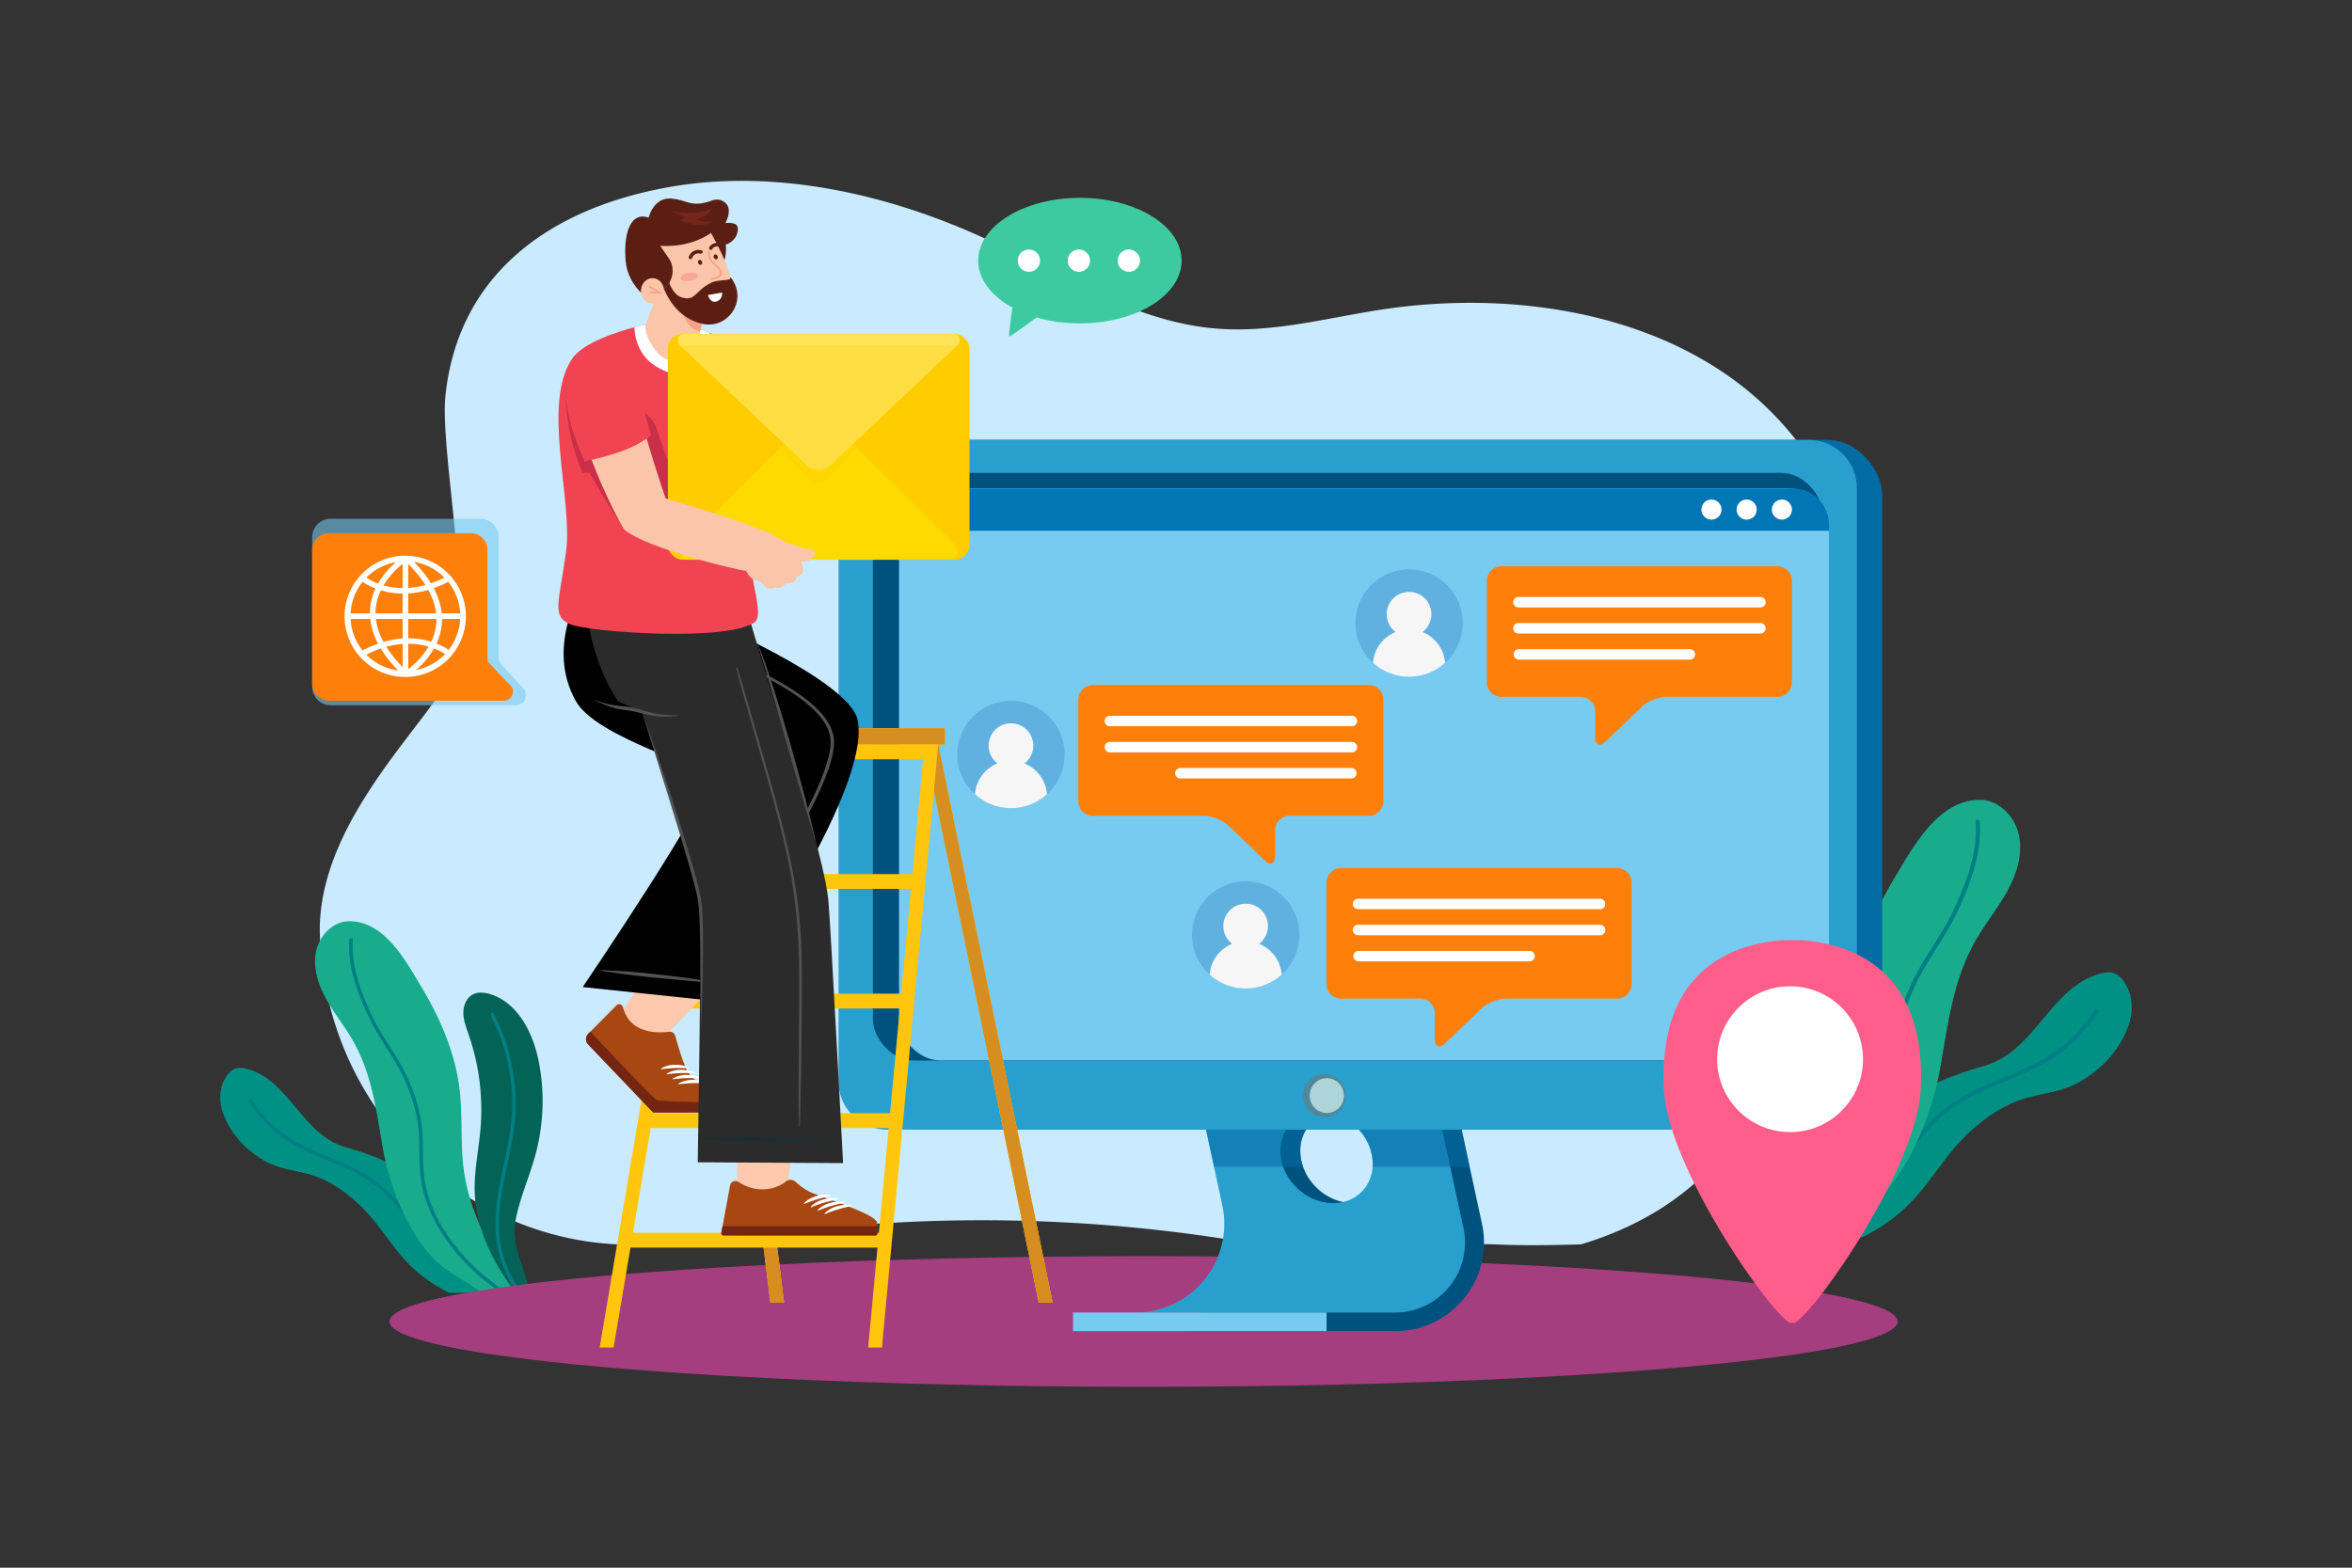 <svg xmlns="http://www.w3.org/2000/svg" viewBox="0 0 4680 3120"><rect x="0" y="0" width="4680" height="3120" fill="#333333" stroke="none"/><defs><style>.cls-1{isolation:isolate;}.cls-15,.cls-2{fill:#fff;}.cls-2{opacity:0;}.cls-3{fill:#caebff;}.cls-4{fill:#009184;}.cls-5{fill:#007f84;}.cls-6{fill:#18ac8d;}.cls-7{fill:#036357;}.cls-8{fill:#a53e7f;}.cls-9{fill:#00527e;}.cls-10{fill:#299fce;}.cls-11{fill:#77caf0;}.cls-12{opacity:0.59;}.cls-13{fill:#036ca3;}.cls-14{fill:#0077b4;}.cls-16{fill:#518798;}.cls-17{fill:#acd4d9;}.cls-18{fill:#ff7f0b;}.cls-19{fill:#3ecaa1;}.cls-20{fill:#ffc800;}.cls-21{fill:#d78e20;}.cls-22{opacity:0.2;}.cls-23{fill:#ffc043;}.cls-24{fill:#ffc9ae;}.cls-25{fill:#a84711;}.cls-26{fill:#722511;}.cls-27{fill:#525252;}.cls-28{fill:#2b2b2b;}.cls-29{fill:#1a2e35;}.cls-30{fill:#fbc5a9;}.cls-31{fill:#e92411;}.cls-32{fill:#c92f48;}.cls-33{fill:#f14452;}.cls-34{fill:#5b1e13;}.cls-35{fill:#742619;}.cls-36{fill:#f7a18a;}.cls-37{opacity:0.5;}.cls-38{fill:#f3888a;}.cls-39{fill:#fc0;}.cls-40{opacity:0.22;mix-blend-mode:multiply;}.cls-41{fill:#ffda00;}.cls-42{fill:#ffe356;}.cls-43{opacity:0.58;}.cls-44{fill:#60b1e0;}.cls-45{fill:#f6f6f6;}.cls-46{fill:#ff5e8b;}</style></defs><title>03</title><g class="cls-1"><g id="_03" data-name="03"><rect id="_03-2" data-name="03" class="cls-2" width="4680" height="3120"/><path class="cls-3" d="M3707.3,1387.8c-7.79,60.79-23.06,120.48-46.38,174.52-11,25.43-25.73,50.22-41.6,74.75-22.94,35.41-48.23,70.26-68,105.64-3.75,6.71-7.3,13.44-10.59,20.19-.48,1-.94,1.91-1.39,2.88-1.12,2.31-2.2,4.64-3.24,7q-2.67,6-5,12v0a227.2,227.2,0,0,0-9.55,29.81q-1.3,5.37-2.28,10.78-.67,3.69-1.17,7.41a161.3,161.3,0,0,0-1.49,20c0,3.67,0,7.34.26,11a155.48,155.48,0,0,0,10.22,46.78q2.08,5.43,3.86,11.74a229.41,229.41,0,0,1,7.13,39.92c2.27,23.61,2.09,51.24-1.46,81.35a486.4,486.4,0,0,1-28.05,114.2c-.47,1.23-.93,2.47-1.42,3.7-5.7,14.77-12.27,29.64-19.75,44.48a491.76,491.76,0,0,1-61.5,93.67,502.53,502.53,0,0,1-56.73,57.76q-3.94,3.43-8,6.81-14.55,12.14-30.58,23.62-9,6.43-18.45,12.65c-39.08,25.63-84.29,48.23-136.41,66.43q-14.49,5.07-29.72,9.67c-66.71,2-123.6,2.18-161.61.35-104.35-5-202.7,14.9-322.68,25.25q-28.93-3.58-59.07-8.24-32.88-5.07-67.24-11.48-37.36-7-74.85-13c-3.05-.49-6.1-1-9.15-1.46l-.27-.05-4.75-.75-2.37-.38q-22.74-3.57-45.54-6.8-34.46-4.89-69-9a3146.09,3146.09,0,0,0-446.62-21.67q-15.93.36-31.87.89h-.1q-4.6.14-9.2.32h-.29l-4.85.17q-53.64,2-107.27,5.91-30.88,2.23-61.74,5.09l-91.07,8.43-33.3,3.09-8,.73-83.74,7.75-9.17.86-61.56,5.7-54.26,5-13.65,1.26a608.46,608.46,0,0,1-75.31,2.31q-10.54-.32-21-1A602.5,602.5,0,0,1,1113.87,2460q-22.89-5.58-45.16-12.88-17.74-5.8-35-12.68-10.1-4-20-8.36c-2-.88-4.06-1.79-6.08-2.71s-4.05-1.84-6.06-2.77-4-1.85-5.91-2.79a.33.33,0,0,1-.12-.06c-1.24-.59-2.47-1.18-3.69-1.79q-2.41-1.15-4.8-2.35c-1.48-.73-3-1.48-4.45-2.23l-.93-.47q-2.58-1.3-5.13-2.66l-1.44-.74q-2-1.07-4.07-2.16c-.92-.48-1.82-1-2.72-1.45l-1.47-.81c-.28-.14-.55-.3-.82-.44l-.48-.27c-1.17-.64-2.35-1.28-3.51-1.94-1-.54-2-1.1-3-1.65s-2-1.13-3-1.71-2-1.16-3.06-1.75c-.82-.47-1.66-1-2.47-1.44-1.05-.6-2.09-1.21-3.13-1.84l-3-1.8-2.88-1.73-2.74-1.67-3.38-2.11c-.83-.51-1.66-1-2.48-1.55s-1.6-1-2.4-1.52q-2-1.26-4-2.56c-.44-.27-.87-.55-1.32-.86-1.4-.9-2.81-1.82-4.21-2.75-.54-.35-1.09-.71-1.63-1.09l-3.6-2.41c-1-.7-2.09-1.41-3.13-2.13-.71-.48-1.41-1-2.12-1.47-1.16-.79-2.31-1.59-3.44-2.4-.81-.55-1.61-1.12-2.42-1.69l-2.37-1.69-3.35-2.42c-.52-.36-1-.73-1.52-1.11-1.31-.95-2.63-1.91-3.92-2.87-.51-.39-1-.77-1.56-1.18-1.29-1-2.59-1.93-3.88-2.91-.22-.16-.44-.32-.65-.49q-2.39-1.82-4.74-3.65c-1.76-1.36-3.49-2.73-5.23-4.11q-5.22-4.12-10.34-8.38t-10.17-8.6c-1.68-1.45-3.35-2.92-5-4.38-3.31-3-6.62-5.92-9.89-8.94-1.63-1.5-3.26-3-4.87-4.54l-2.61-2.47c-1.25-1.18-2.5-2.38-3.73-3.57s-2.31-2.22-3.43-3.34l0,0c-1.68-1.64-3.35-3.29-5-5A635.14,635.14,0,0,1,765.35,2229q-8.52-11.33-16.57-23.05c-.24-.33-.47-.67-.7-1l-1.15-1.69a641.7,641.7,0,0,1-98.34-235.81c-1.16-5.93-2.27-11.89-3.27-17.89q-4.52-26.65-6.87-54.13s0,0,0-.06c-.07-.68-.12-1.37-.18-2.06q-.39-4.89-.73-9.73-.79-11.91-1.1-23.6c-1.47-54.69,10.51-107.54,30.19-157.7,15.14-38.6,34.85-75.62,56.51-110.67,71-115,163.06-208.87,183.61-268.15,8.36-24.15,10.82-61.94,9.89-106.83-2.84-139.91-38.51-348.77-30.37-428.19C910,557,1078.55,420.43,1320.87,374.24,1534.56,333.51,1765,383.9,1966,477.52c147.67,68.77,290.54,162.6,452.73,176.28,111.2,9.38,218.9-20.43,327.52-37.26,114.32-17.72,235.76-19.11,352.55-.22q10.66,1.71,21.26,3.67,10.35,1.9,20.61,4,10.68,2.18,21.26,4.63c124.65,28.65,241.35,82.08,335,165.33,125.51,111.55,198,267.65,213,423.47A769,769,0,0,1,3707.3,1387.8Z"/><path class="cls-4" d="M445.41,2219.85c15.49,38,40.12,63.66,69.48,83.41,34.8,23.41,61.5,23.52,99,33.41,41.9,11,82.67,40.87,112.09,71.8,32.34,34,55.82,75.76,89,108.92q4,4,8.06,7.7c21.14,19.41,45,35,70.5,47.8h108.88c-10.1-8.61-20-17.5-29.59-26.72,0,0,0,0,0,0-7.08-6.84-13.92-13.86-20.41-21.07-21.75-24.15-39.54-50.44-49-79.34-11.13-34-31-61.51-56-83.88q-4.23-3.78-8.65-7.36c-21.36-17.39-45.88-31.46-71.54-43-26.11-11.8-53.4-21-79.78-28.47-86.41-24.49-111.23-133.11-196.19-155.89-7.51-2-15.63-3.06-23-.52s-13,8.27-17.33,14.6C435.38,2163.76,435.07,2194.48,445.41,2219.85Z"/><path class="cls-5" d="M494.87,2192.77c19.49,28.4,39.83,50.4,62.22,67.28,28.73,21.64,62.46,35.79,95.09,49.46,31.81,13.33,64.7,27.11,92.51,47.78,22.4,16.66,41.37,37.66,59.18,59.3,5.7,6.95,11.29,13.95,16.84,20.9,18,22.62,36.69,46,58.38,65.86a316.88,316.88,0,0,0,26.63,21.74c25.1,18.43,52.48,33.55,79.83,47.8h15.31c-5.07-2.62-10.16-5.24-15.25-7.91-23.15-12.12-46.24-24.93-67.77-39.89a320.11,320.11,0,0,1-34-26.94c-21.28-19.47-39.76-42.64-57.64-65.05-10.49-13.15-21.14-26.5-32.48-39.27h0c-13.64-15.35-28.28-29.87-44.83-42.17-28.49-21.18-61.79-35.14-94-48.64s-65.54-27.46-93.58-48.59c-21.76-16.4-41.59-37.87-60.63-65.63a3.53,3.53,0,0,0-4.9-.91A3.48,3.48,0,0,0,494.87,2192.77Z"/><path class="cls-6" d="M645.88,1982.38c14.47,27.77,34.16,52.43,50.6,79.07,43.6,70.58,51.52,146.45,65.73,225.94,1.39,7.75,3,15.8,5,24.08a536,536,0,0,0,26.53,82.35h0c3.17,7.65,6.56,15.26,10.15,22.76,20.7,43.34,48.15,83.24,82.16,108.5,3.92,2.91,7.94,5.64,12,8.14,21,12.82,41.35,26.17,61.77,39.66h80.87q-8.28-10-16.18-20.29a0,0,0,0,1,0,0q-10.43-13.51-20.11-27.49-1.46-2.1-2.88-4.2a537.38,537.38,0,0,1-45.59-80.29.09.09,0,0,0,0,0c-16.71-36.81-28.48-75.53-33.54-116.19-6.29-50.56-1.81-102-7.45-152.63-8.24-74-38-143.54-76-206.93C819.29,1932.12,795,1888,762,1860.13c-19.4-16.34-41.84-27.09-68.16-26.68-31.3.49-57.64,28-64.55,58.48S631.42,1954.62,645.88,1982.38Z"/><path class="cls-7" d="M922,2017.21c.44,14.71,6,28.71,10.8,42.62a455.75,455.75,0,0,1,23.41,184.92c-3.07,37.87-10.88,75.35-11.73,113.34-.62,28.07,3.58,55.68,11.46,82.46a.09.09,0,0,1,0,0c8.65,29.33,21.72,57.67,37.75,84.49a488.18,488.18,0,0,0,32.67,47.8h29.51c-4.83-14.78-8.89-28.94-12.44-39.91-.87-2.68-1.74-5.3-2.59-7.89-11.67-35-22-61.54-14.18-100.25,8.84-43.57,27.45-84.53,39-127.44a408,408,0,0,0,6.69-183c-11-57.16-40.73-117.84-96.17-135.59-11.72-3.75-25.08-5.19-35.88.69C927.41,1986.55,921.54,2002.5,922,2017.21Z"/><path class="cls-5" d="M731.86,2020.12c10.54,22.91,24.13,44.52,37.27,65.43,6.35,10.1,12.9,20.53,19,30.95,21.49,36.62,36.17,75.9,42.46,113.58,3.33,19.93,3.59,40.59,3.85,60.56.26,21,.54,42.53,4.28,63.87.51,2.87,1.07,5.75,1.71,8.62,12.6,56.45,46.22,112.34,97.38,162q2.31,2.25,4.67,4.47c13.09,12.35,27.47,23.39,41.37,34.08l1.75,1.34c3.39,2.61,6.81,5.25,10.22,7.91h11.35c-6.33-5.07-12.74-10-19-14.83-5.07-3.9-10.2-7.85-15.31-11.89,0,0,0,0,0,0-8.49-6.71-16.9-13.67-24.8-21.07l-.7-.65c-52.67-49.67-87.22-105.87-99.94-162.57l-.06-.28c-5.23-23.4-5.54-47.62-5.83-71-.26-20.25-.53-41.17-4-61.63-6.43-38.53-21.41-78.63-43.32-116-6.18-10.52-12.76-21-19.13-31.13-13-20.72-26.5-42.15-36.84-64.63-20.84-45.29-39.65-94.4-36.21-146.59a3.52,3.52,0,0,0-7-.46C691.47,1923.88,710.63,1974,731.86,2020.12Z"/><path class="cls-5" d="M976.07,2020.61c33,63.49,47.79,136.78,41.77,206.41-2.63,30.27-9.14,60.94-15.43,90.59-10.74,50.62-21.85,102.95-13.94,154.91a228.13,228.13,0,0,0,13,48.37c.54,1.4,1.11,2.8,1.68,4.2a268.68,268.68,0,0,0,25.67,47.8h8.51q-6.93-10-12.86-20.29a0,0,0,0,1,0,0,253.81,253.81,0,0,1-13.68-27.49,222.85,222.85,0,0,1-15.4-53.63c-7.72-50.69,3.25-102.39,13.87-152.38,6.34-29.87,12.89-60.75,15.54-91.46,6.14-70.93-8.95-145.6-42.51-210.26a3.53,3.53,0,0,0-6.26,3.25Z"/><path class="cls-4" d="M4233.33,2046.75c-18.23,44.72-47.22,74.93-81.78,98.19-41,27.55-72.39,27.68-116.52,39.32-49.32,13-97.31,48.11-132,84.52-38.06,40-65.7,89.17-104.77,128.21q-4.67,4.65-9.48,9.06c-24.89,22.85-52.94,41.15-83,56.27H3577.67c11.9-10.14,23.61-20.6,34.84-31.46,0,0,0,0,0,0,8.33-8,16.39-16.31,24-24.8,25.6-28.43,46.54-59.37,57.67-93.4,13.1-40.06,36.53-72.39,66-98.72q5-4.45,10.17-8.68c25.16-20.46,54-37,84.22-50.66,30.73-13.88,62.86-24.7,93.9-33.5,101.72-28.83,130.94-156.68,230.94-183.5,8.85-2.37,18.4-3.61,27.06-.61s15.28,9.73,20.4,17.18C4245.14,1980.72,4245.5,2016.89,4233.33,2046.75Z"/><path class="cls-5" d="M4175.11,2014.87c-22.93,33.44-46.88,59.34-73.23,79.2-33.82,25.48-73.53,42.13-111.93,58.22-37.44,15.69-76.16,31.91-108.9,56.24-26.36,19.61-48.7,44.33-69.65,69.81-6.72,8.17-13.3,16.41-19.82,24.59-21.23,26.63-43.2,54.17-68.72,77.53a372.36,372.36,0,0,1-31.35,25.59c-29.55,21.7-61.78,39.5-94,56.27h-18q9-4.62,17.95-9.31c27.25-14.28,54.42-29.36,79.77-47a377.66,377.66,0,0,0,40-31.71c25-22.92,46.8-50.2,67.84-76.57,12.35-15.48,24.89-31.2,38.24-46.23h0c16-18.07,33.29-35.15,52.77-49.64,33.54-24.93,72.73-41.35,110.64-57.25s77.15-32.33,110.15-57.2c25.61-19.3,49-44.57,71.37-77.25a4.15,4.15,0,0,1,5.77-1.07A4.09,4.09,0,0,1,4175.11,2014.87Z"/><path class="cls-6" d="M4016.94,1660.75c-8.14-35.94-39.14-68.25-76-68.83-31-.49-57.38,12.17-80.22,31.4-38.95,32.81-67.49,84.74-90.58,123.22-44.77,74.61-79.79,156.45-89.49,243.57-6.63,59.62-1.36,120.14-8.77,179.67-5.95,47.85-19.81,93.43-39.47,136.76,0,0,0,0,0,.06a631.33,631.33,0,0,1-53.66,94.5c-1.11,1.65-2.25,3.31-3.39,5q-11.4,16.42-23.67,32.36l0,0q-9.28,12.09-19,23.89h95.2c24-15.89,48-31.6,72.7-46.69q7.23-4.43,14.16-9.58c40-29.73,72.35-76.7,96.72-127.71q6.33-13.26,11.94-26.8h0a629.59,629.59,0,0,0,31.23-96.94c2.27-9.74,4.22-19.22,5.86-28.33,16.73-93.58,26.05-182.88,77.37-266,19.36-31.34,42.54-60.38,59.56-93.06S4025.07,1696.7,4016.94,1660.75Z"/><path class="cls-4" d="M3672.37,1808.23c-.52,17.31-7.06,33.79-12.71,50.17a536.07,536.07,0,0,0-27.56,217.66c3.61,44.58,12.8,88.7,13.8,133.42.74,33-4.2,65.53-13.48,97.06,0,0,0,0,0,.06-10.18,34.52-25.57,67.88-44.44,99.45a573.08,573.08,0,0,1-38.45,56.27h-34.73c5.68-17.4,10.46-34.07,14.64-47q1.53-4.74,3-9.29c13.73-41.17,25.93-72.44,16.69-118-10.4-51.28-32.31-99.49-46-150a480.37,480.37,0,0,1-7.88-215.39c13-67.29,48-138.72,113.21-159.61,13.8-4.41,29.52-6.11,42.24.82C3666,1772.13,3672.88,1790.91,3672.37,1808.23Z"/><path class="cls-5" d="M3896.16,1811.65c-12.41,27-28.4,52.41-43.87,77-7.47,11.88-15.19,24.17-22.38,36.43-25.3,43.1-42.58,89.34-50,133.7-3.92,23.46-4.23,47.78-4.53,71.28-.31,24.66-.64,50.06-5.05,75.17-.59,3.39-1.25,6.78-2,10.15-14.82,66.45-54.4,132.24-114.62,190.65q-2.71,2.65-5.5,5.26c-15.41,14.54-32.33,27.54-48.69,40.11l-2.06,1.59q-6,4.59-12,9.31h-13.36c7.45-6,15-11.78,22.4-17.46,6-4.6,12-9.24,18-14,0,0,0,0,0,0,10-7.9,19.9-16.09,29.19-24.8.28-.24.55-.51.83-.76,62-58.47,102.66-124.63,117.64-191.36,0-.11.05-.23.07-.34,6.16-27.54,6.51-56.05,6.86-83.61.31-23.83.63-48.46,4.65-72.54,7.57-45.36,25.2-92.56,51-136.53,7.27-12.38,15-24.72,22.52-36.64,15.33-24.4,31.19-49.62,43.37-76.08,24.53-53.31,46.66-111.12,42.62-172.56a4.14,4.14,0,0,1,8.27-.54C3943.69,1698.37,3921.15,1757.35,3896.16,1811.65Z"/><path class="cls-5" d="M3608.69,1812.22c-38.79,74.74-56.24,161-49.16,243,3.09,35.64,10.76,71.73,18.16,106.64,12.64,59.58,25.72,121.18,16.41,182.34a268.06,268.06,0,0,1-15.36,56.93c-.64,1.65-1.3,3.31-2,5a316.56,316.56,0,0,1-30.21,56.27h-10q8.16-11.75,15.13-23.89l0,0a299.72,299.72,0,0,0,16.1-32.36,262.52,262.52,0,0,0,18.13-63.12c9.08-59.68-3.83-120.54-16.32-179.38-7.47-35.16-15.18-71.51-18.31-107.65-7.22-83.49,10.55-171.39,50-247.5a4.15,4.15,0,0,1,7.36,3.82Z"/><ellipse class="cls-8" cx="2275.44" cy="2630.05" rx="1500.47" ry="129.95"/><path class="cls-9" d="M2359,2614.54v34.62h417.24c113,0,196.87-104.59,172.35-214.88l-16.44-76.05-39.23-181.52H2483.38l39.1,181.52,8.92,41.43a179.44,179.44,0,0,1,4.27,38.64c0,85.31-62.31,159.71-147.32,173.83A175.85,175.85,0,0,1,2359,2614.54Zm400.67-256.31c-13.4,22-37.71,36.19-67.39,36.19a93.34,93.34,0,0,1-20-2.2c-22.2-4.69-42.57-17-57.83-34-13.7-15.22-23.25-34.2-26.21-54.79-6.3-43.41,18.89-79.72,58.29-88.77a86.42,86.42,0,0,1,19.57-2.2c50.23,0,96.85,40.71,104.08,91C2773.12,2324,2769.06,2343,2759.68,2358.23Z"/><path class="cls-10" d="M2259.41,2612.13H2776a139.19,139.19,0,0,0,133.58-100.4,124.35,124.35,0,0,0,3.13-13.11,141.27,141.27,0,0,0-1-55.63l-18.35-84.76-39.31-181.52H2384.33l39.06,181.52,8.41,39a175.61,175.61,0,0,1,1.82,67.6,169.17,169.17,0,0,1-9.21,33.77c-1.7,4.44-3.6,8.84-5.63,13.11a177.47,177.47,0,0,1-25.32,38.76,176,176,0,0,1-134.05,61.64Zm460.66-253.9a74.77,74.77,0,0,1-47.81,34,86.45,86.45,0,0,1-19.58,2.2c-29.67,0-58.08-14.21-77.82-36.19-13.74-15.22-23.3-34.2-26.25-54.79-7.28-50.26,27.6-91,77.86-91a93.36,93.36,0,0,1,20,2.2c42.06,9,77.79,45.27,84,88.77C2733.51,2324,2729.45,2343,2720.07,2358.23Z"/><rect class="cls-11" x="2135.13" y="2612.13" width="504.44" height="37.03"/><g class="cls-12"><path class="cls-13" d="M2384.34,2176.72l31.26,145.35h177.14a105.9,105.9,0,0,1-4.51-18.65c-6.34-43.41,18.89-79.72,58.3-88.75,42.06,9,77.78,45.28,84,88.75a91.44,91.44,0,0,1,.82,18.65h193L2893,2176.72Z"/></g><rect class="cls-13" x="1718.87" y="875.4" width="2026.22" height="1372.74" rx="108.72"/><path class="cls-10" d="M1668.53,971.26v1181a95.85,95.85,0,0,0,95.84,95.84H3598.91a95.85,95.85,0,0,0,95.83-95.84v-1181a95.81,95.81,0,0,0-95.83-95.84H1764.37a95.78,95.78,0,0,0-94.2,78.32A92.76,92.76,0,0,0,1668.53,971.26Z"/><rect class="cls-9" x="1736.81" y="941.16" width="1889.66" height="1169.53" rx="82.02"/><rect class="cls-11" x="1788.85" y="971.73" width="1850.43" height="1138.61" rx="82.02"/><path class="cls-14" d="M1788.87,1044.36v11.9H3639.28v-11.9A72.29,72.29,0,0,0,3567,972.07H1861.15A72.29,72.29,0,0,0,1788.87,1044.36Z"/><path class="cls-15" d="M3525.66,1014.17a19.95,19.95,0,1,0,20-19.95A20,20,0,0,0,3525.66,1014.17Z"/><path class="cls-15" d="M3455.58,1014.17a19.95,19.95,0,1,0,19.94-19.95A20,20,0,0,0,3455.58,1014.17Z"/><path class="cls-15" d="M3385.49,1014.17a19.95,19.95,0,1,0,20-19.95A20,20,0,0,0,3385.49,1014.17Z"/><ellipse class="cls-16" cx="2635.32" cy="2180.43" rx="42.07" ry="42.85"/><ellipse class="cls-17" cx="2640.13" cy="2180.43" rx="34.04" ry="34.68"/><path class="cls-18" d="M3194.83,1475.77c-11.44,11-20.79,7-20.79-8.85v-51.16a28.93,28.93,0,0,0-28.85-28.85H2987.42a28.93,28.93,0,0,1-28.85-28.85V1155.85a28.93,28.93,0,0,1,28.85-28.84h549.29a28.93,28.93,0,0,1,28.84,28.84v202.21a28.93,28.93,0,0,1-28.84,28.85H3316.06c-15.87,0-38.21,9-49.64,20Z"/><path class="cls-15" d="M3502.85,1208.89H3021.27a10.41,10.41,0,0,1-10.41-10.41h0a10.41,10.41,0,0,1,10.41-10.41h481.58a10.42,10.42,0,0,1,10.42,10.41h0A10.42,10.42,0,0,1,3502.85,1208.89Z"/><path class="cls-15" d="M3502.85,1260.82H3021.27a10.41,10.41,0,0,1-10.41-10.41h0a10.42,10.42,0,0,1,10.41-10.42h481.58a10.43,10.43,0,0,1,10.42,10.42h0A10.42,10.42,0,0,1,3502.85,1260.82Z"/><path class="cls-15" d="M3362.53,1312.74H3022.4a10.41,10.41,0,0,1-10.41-10.41h0a10.41,10.41,0,0,1,10.41-10.41h340.13a10.41,10.41,0,0,1,10.41,10.41h0A10.41,10.41,0,0,1,3362.53,1312.74Z"/><path class="cls-18" d="M2875.78,2076.32c-11.43,11-20.79,7-20.79-8.85v-51.16a28.94,28.94,0,0,0-28.84-28.85H2668.38a28.93,28.93,0,0,1-28.85-28.84V1756.41a28.93,28.93,0,0,1,28.85-28.85h549.28a28.93,28.93,0,0,1,28.85,28.85v202.21a28.93,28.93,0,0,1-28.85,28.84H2997c-15.86,0-38.2,9-49.63,20Z"/><path class="cls-15" d="M3183.81,1809.45H2702.23a10.41,10.41,0,0,1-10.41-10.41h0a10.41,10.41,0,0,1,10.41-10.42h481.58a10.41,10.41,0,0,1,10.41,10.42h0A10.41,10.41,0,0,1,3183.81,1809.45Z"/><path class="cls-15" d="M3183.81,1861.37H2702.23a10.41,10.41,0,0,1-10.41-10.41h0a10.41,10.41,0,0,1,10.41-10.41h481.58a10.41,10.41,0,0,1,10.41,10.41h0A10.41,10.41,0,0,1,3183.81,1861.37Z"/><path class="cls-15" d="M3043.49,1913.29H2703.36a10.41,10.41,0,0,1-10.41-10.41h0a10.41,10.41,0,0,1,10.41-10.41h340.13a10.41,10.41,0,0,1,10.41,10.41h0A10.41,10.41,0,0,1,3043.49,1913.29Z"/><path class="cls-18" d="M2516.41,1712.31c11.43,11,20.79,7,20.79-8.85V1652.3a28.93,28.93,0,0,1,28.85-28.85h157.77a28.93,28.93,0,0,0,28.84-28.84V1392.4a28.93,28.93,0,0,0-28.84-28.85H2174.53a28.93,28.93,0,0,0-28.85,28.85v202.21a28.93,28.93,0,0,0,28.85,28.84h220.65c15.87,0,38.21,9,49.64,20Z"/><path class="cls-15" d="M2208.38,1445.44H2690a10.42,10.42,0,0,0,10.41-10.42h0a10.41,10.41,0,0,0-10.41-10.41H2208.38A10.41,10.41,0,0,0,2198,1435h0A10.42,10.42,0,0,0,2208.38,1445.44Z"/><path class="cls-15" d="M2208.38,1497.36H2690a10.41,10.41,0,0,0,10.41-10.41h0a10.41,10.41,0,0,0-10.41-10.41H2208.38A10.41,10.41,0,0,0,2198,1487h0A10.41,10.41,0,0,0,2208.38,1497.36Z"/><path class="cls-15" d="M2348.71,1549.28h340.12a10.41,10.41,0,0,0,10.41-10.41h0a10.41,10.41,0,0,0-10.41-10.41H2348.71a10.41,10.41,0,0,0-10.41,10.41h0A10.41,10.41,0,0,0,2348.71,1549.28Z"/><ellipse class="cls-19" cx="2148.8" cy="518.68" rx="202.39" ry="124.93"/><path class="cls-19" d="M2017.52,589.76c0,4-12.13,79.89-9.1,79.89s77.87-53.59,73.83-55.62S2017.52,589.76,2017.52,589.76Z"/><circle class="cls-15" cx="2047.34" cy="518.73" r="22.22"/><circle class="cls-15" cx="2146.77" cy="518.73" r="22.22"/><circle class="cls-15" cx="2246.2" cy="518.73" r="22.22"/><polygon class="cls-20" points="2094.46 2592.24 2066.79 2592.24 1844.47 1506.9 1426.29 1506.9 1560.12 2592.24 1532.81 2592.24 1395.86 1481.76 1866.98 1481.76 2094.46 2592.24"/><polygon class="cls-21" points="2094.46 2592.24 2066.79 2592.24 1844.47 1506.9 1426.29 1506.9 1560.12 2592.24 1532.81 2592.24 1395.86 1481.76 1866.98 1481.76 2094.46 2592.24"/><rect class="cls-20" x="1377.84" y="1449.36" width="502.32" height="32.39"/><rect class="cls-21" x="1377.84" y="1449.36" width="502.32" height="32.39"/><polygon class="cls-20" points="1866.85 1481.76 1754.86 2681.69 1727.55 2681.69 1836.83 1511.11 1418.56 1511.11 1220.92 2681.69 1193.3 2681.69 1395.87 1481.76 1866.85 1481.76"/><rect class="cls-20" x="1376.95" y="1739.72" width="460.82" height="29.35"/><rect class="cls-20" x="1333.02" y="1977.66" width="460.82" height="29.35"/><rect class="cls-20" x="1286.19" y="2215.6" width="486.09" height="29.35"/><rect class="cls-20" x="1250.16" y="2453.53" width="505.45" height="29.35"/><g class="cls-22"><polygon class="cls-23" points="1866.85 1481.76 1754.86 2681.69 1727.55 2681.69 1836.83 1511.11 1418.56 1511.11 1220.92 2681.69 1193.3 2681.69 1395.87 1481.76 1866.85 1481.76"/><rect class="cls-23" x="1376.95" y="1739.72" width="460.82" height="29.35"/><rect class="cls-23" x="1333.02" y="1977.66" width="460.82" height="29.35"/><rect class="cls-23" x="1286.19" y="2215.6" width="486.09" height="29.35"/><rect class="cls-23" x="1250.16" y="2453.53" width="505.45" height="29.35"/></g><polygon class="cls-24" points="1464.67 2384.85 1469.92 2240.55 1584.03 2240.55 1563.19 2384.85 1464.67 2384.85"/><path class="cls-25" d="M1745.91,2454.89a4.34,4.34,0,0,1-4.36,3.93l-302-.08a4.38,4.38,0,0,1-4.29-5.29l2.44-13.15,15.13-81.49a10.68,10.68,0,0,1,16.38-6.67c37.09,24.65,75.77,14.63,94.65-.87a14.67,14.67,0,0,1,19.09.73c7.61,7,18.92,16,31.46,21.41,27.82,12.08,117.62,39.38,129.69,57.23,1.38,2,2,5.66,2.25,9.66A105,105,0,0,1,1745.91,2454.89Z"/><path class="cls-15" d="M1652.34,2378.17c-18.31-1.82-40.11,2.83-52.78,16.85-.49.54.29,1.23.85,1a254.14,254.14,0,0,1,52.06-15.57A1.15,1.15,0,0,0,1652.34,2378.17Z"/><path class="cls-15" d="M1666,2384.89c-18.31-1.82-40.11,2.84-52.78,16.86-.49.54.29,1.23.85,1a254.55,254.55,0,0,1,52.06-15.56A1.16,1.16,0,0,0,1666,2384.89Z"/><path class="cls-15" d="M1679.7,2391.62c-18.31-1.82-40.11,2.83-52.78,16.85-.49.55.29,1.24.85,1a254.57,254.57,0,0,1,52.06-15.57A1.16,1.16,0,0,0,1679.7,2391.62Z"/><path class="cls-15" d="M1693.38,2398.35c-18.31-1.82-40.11,2.83-52.78,16.85-.49.54.28,1.23.85,1a254,254,0,0,1,52.06-15.57A1.16,1.16,0,0,0,1693.38,2398.35Z"/><path class="cls-26" d="M1745.91,2454.89a4.34,4.34,0,0,1-4.36,3.93l-302-.08a4.38,4.38,0,0,1-4.29-5.29l2.44-13.15h308.65A105,105,0,0,1,1745.91,2454.89Z"/><path class="cls-24" d="M1237.7,2012.82l65.6-99.06,95.37,69.42-81.05,85.88s-22.17,18-56.32,4.37C1227.52,2060,1237.7,2012.82,1237.7,2012.82Z"/><path class="cls-25" d="M1446.76,2214.05l-147,.17-129.55-135.7a15.11,15.11,0,0,1,.2-21.06l4.3-4.33,51.79-52.2a7.79,7.79,0,0,1,13.07,3.46c13.45,53.39,69.55,51.85,92,49a11,11,0,0,1,11.94,8c5.41,19.25,17.93,61.89,26,72.73,14.75,19.76,34.55,30.26,52.11,39.38,13.22,6.87,20.07,14.29,23.45,20.88C1450.76,2205.34,1446.76,2214.05,1446.76,2214.05Z"/><path class="cls-15" d="M1370.68,2124c-17.24-6.44-39.51-7.5-55.34,2.81-.62.4,0,1.27.57,1.19a254.73,254.73,0,0,1,54.3-1.76A1.16,1.16,0,0,0,1370.68,2124Z"/><path class="cls-15" d="M1382.18,2134c-17.23-6.44-39.5-7.51-55.34,2.81-.61.4,0,1.27.58,1.18a254.05,254.05,0,0,1,54.3-1.75A1.16,1.16,0,0,0,1382.18,2134Z"/><path class="cls-15" d="M1393.69,2144c-17.23-6.43-39.51-7.5-55.34,2.82-.61.4,0,1.26.58,1.18a254.7,254.7,0,0,1,54.3-1.76A1.16,1.16,0,0,0,1393.69,2144Z"/><path class="cls-15" d="M1405.2,2154c-17.24-6.44-39.51-7.5-55.34,2.81-.61.4,0,1.27.57,1.19a253.52,253.52,0,0,1,54.31-1.76A1.16,1.16,0,0,0,1405.2,2154Z"/><path class="cls-26" d="M1446.76,2214.05l-147,.17-129.55-135.7a15.11,15.11,0,0,1,.2-21.06l4.3-4.33c22.34,23.89,124.23,132.61,132.47,136.27,6.92,3.07,94.21,4.42,137.91,4.92C1450.76,2205.34,1446.76,2214.05,1446.76,2214.05Z"/><path d="M1159.44,1964.44,1439.33,1994s297-417.07,267.14-561.22c-16.44-79.3-311.63-203.86-311.63-203.86L1365,1174.09H1156.81s-71.66,114.3-10.73,221.66c41.41,73,255.72,128.61,264.1,152C1421.23,1578.74,1159.44,1964.44,1159.44,1964.44Z"/><path class="cls-27" d="M1195.73,1930.94c7.29-.4,14.92.5,22.22.82,8.24.37,16.46.71,24.68,1.3,15.81,1.12,31.57,2.6,47.32,4.27,31.75,3.38,63.47,7.1,95.08,11.5,18,2.5,35.94,5.14,53.85,8.06a.53.53,0,1,1-.16,1c-31.61-2.42-63.15-5.43-94.71-8.34s-63.1-5.8-94.44-9.82c-9-1.15-18-2.21-27-3.68s-18.24-2-26.89-4.16C1195.19,1931.8,1195.08,1931,1195.73,1930.94Z"/><path class="cls-27" d="M1415.28,1927.05c24.74-34.55,157.79-254.2,177.69-291.19,10-18.47,19.56-37.12,28.26-56.08s16.91-38.13,23-57.81c5.94-19.5,11.42-40.06,6.88-59.46a80,80,0,0,0-12.64-27.44c-2.67-4.4-6.3-8.28-9.51-12.38-3.59-3.86-7.12-7.78-11-11.43-31.21-29.26-70.16-51-109.32-71-39.46-19.92-80.52-37.15-121.48-54.6-10.21-4.44-20.42-8.89-30.5-13.6-5-2.39-10-4.84-14.9-7.53-4.66-2.73-10-5.68-12.76-10.47-11.39-18.15-16-38.91-18.19-59.36,2.67,20.37,8,41,19.62,58.56,2.69,4.47,7.62,7,12.4,9.63s9.9,4.85,15,7.12c10.16,4.46,20.47,8.67,30.78,12.87,41.22,16.87,82.61,33.64,122.59,53.15a652.22,652.22,0,0,1,58.43,31.83c18.79,11.67,36.88,24.48,52.88,39.49,4,3.73,7.7,7.77,11.43,11.76,3.39,4.26,7.15,8.27,10,12.9a85.75,85.75,0,0,1,13.62,29.25c3,10.5,1.87,21.42.72,31.83-1.06,5.15-1.83,10.38-3.15,15.46s-2.62,10.18-4.27,15.17c-6.33,20-14.7,39.35-23.58,58.41s-18.58,37.77-28.69,56.28C1578.29,1675.39,1440.94,1893.07,1415.28,1927.05Z"/><path class="cls-28" d="M1277.58,1417.55c.06.16,114.22,328.91,116.29,389.37,1.76,51.53-5.46,506.26-5.46,506.26l289.17,1.57s-24.43-465.19-28.94-518.91c-8.45-100.43-104.75-376.13-173.62-621.75H1163.27s2.71,128.63,66.74,221.66C1230,1395.75,1259,1408,1277.58,1417.55Z"/><path class="cls-29" d="M1403.78,2264.48c33.4-.88,68-1.78,101.46-1,33.13.75,66.36,1.21,99.44,3,18.78,1,37.51,1.6,56.24,3.29a.46.46,0,1,1,0,.92c-33.39,1.77-66.91,1.42-100.33,1.14-33.18-.27-66.33-.6-99.48-2-18.77-.79-37.49-1.65-56.24-2.84C1402.83,2266.86,1401.75,2264.53,1403.78,2264.48Z"/><path class="cls-27" d="M1467,1329.06c10.3,31.43,19,63.33,28.22,95Q1509.18,1472,1523,1520c17.82,61.87,35.44,123.85,48.8,186.68,13.45,63.23,21.6,126.91,23.11,191.33,1.55,65.47,0,131-.44,196.54-.49,65.85-1.09,57.57-2.34,123.41-.15,8.2-.35,16.38-.68,24.56,0,.8-1.31.76-1.34,0-1.91-65.48-.89-57-.66-122.49s1.18-131.06.57-196.57c-.61-65.19-6.07-129.8-18.39-194-12.09-63-29.08-125.17-46.71-187.08-10-35.31-20.21-70.6-30.24-105.92-10.09-35.56-20.89-71-29.77-106.86C1464.62,1328.3,1466.62,1327.86,1467,1329.06Z"/><path class="cls-27" d="M1349.09,1423.9a281.61,281.61,0,0,1-42.94-3.56c-14.32-2.45-27.69-6.79-41.6-10.54-13.21-3.55-27.25-4.1-40.8-6.09-13.73-2-27.44-5.3-40-10.88-.59-.27-1.09.54-.5.82,12.44,5.82,25,11.33,38.32,15.18,13.71,4,28,4.49,42,7.6,14.31,3.2,28.1,7.45,42.82,9a169.07,169.07,0,0,0,42.88-.66C1349.81,1424.69,1349.62,1423.91,1349.09,1423.9Z"/><path class="cls-27" d="M1394.84,2049.88l-.49-81c-.1-27-.29-54-.81-81-.68-27-.88-54-2.93-80.77-1-13.33-3.7-26.36-7.14-39.49-3.15-13.13-7-26.17-10.61-39.22-14.64-52.26-30.95-104.16-47-156.12l-48.45-155.85c9.42,25.6,18.3,51.36,27.35,77.07l26.15,77.43q25.69,77.55,48.59,155.91c3.56,13.13,7.28,26.21,10.36,39.48,3.34,13.14,6.09,26.74,7,40.38,1.76,27.12,2.11,54.12,2,81.15Q1398.5,1968.91,1394.84,2049.88Z"/><path class="cls-27" d="M1625.48,1682.58c-10.75-34.13-20.89-68.4-31-102.67L1564.56,1477l-29.44-103c-4.84-17.18-9.89-34.31-15-51.41s-10-34.31-16.86-50.91c15.49,32.65,25.75,67.07,37,101,10.89,34.09,20.88,68.41,31,102.7,9.59,34.41,19.33,68.78,28.37,103.31S1617.47,1647.82,1625.48,1682.58Z"/><path class="cls-30" d="M1533,853.23l-128.13-19s46.43,142.77,86.64,203.82l84-50.51C1557.77,923.68,1533,853.23,1533,853.23Z"/><path class="cls-30" d="M1778.64,1035.32c5.88,3.93,7.1,8,16.5,14.6,3.73,2.62,17.14,12,24.72-1.13,4.67-.42,14.63-.84,17.72-11.23,3.9-.66,14.32-1.12,17.13-10.11,7.72-3.67,12.87-8.4,18.82-12.35,13.33-10.11,27.2-20.45,20.82-27s-49.67-18.11-59.68-20.54-52.33,13.4-62.89,17.27-182.67-35.42-228.22-28l-52.08,81.19a26,26,0,0,0,9,6.72C1581.12,1066.68,1769.45,1042.71,1778.64,1035.32Z"/><path class="cls-31" d="M1548.2,886.09a298.23,298.23,0,0,1-49.42,13.66,229,229,0,0,1-40.89,4.13l3.69-100.28,4.13-113.13S1503,708.44,1548.2,886.09Z"/><path class="cls-32" d="M1498.78,899.75a229,229,0,0,1-40.89,4.13l3.69-100.28,16.75-18.76Z"/><path class="cls-33" d="M1503,1237.54c-53,40.43-329.39,20.73-368,5s-22-44.93-8.53-146-48.78-291.4,11.62-382.27c21.69-32.64,91.86-54.42,124.21-63,10.19-2.69,16.62-4.07,16.62-4.07,33.33-8.08,72.25-5,108.54,6.36,8.58,2.67,17,5.82,25,9.15,25,10.38,45.71,22.54,53.2,27.79,42.73,29.91,7.62,153.18,9.31,236.31C1479.38,1143.7,1523.52,1212.82,1503,1237.54Z"/><path class="cls-15" d="M1311.33,732.71c-42.45-22.37-48.49-63.86-49-81.44,10.19-2.69,16.62-4.07,16.62-4.07,33.33-8.08,72.25-5,108.54,6.36,8.58,2.67,17,5.82,25,9.15C1416.09,751,1364.76,760.86,1311.33,732.71Z"/><path class="cls-32" d="M1125.59,774.17s-4.37,78.33,33.44,166.61h14.23s38.49,70.13,61.55,100.59l249.56,14.08L1347,969s-38.7-111.32-41.2-118C1280.84,784.71,1138.91,787.63,1125.59,774.17Z"/><path class="cls-34" d="M1461.45,445.38c13,4.49,3.18,24.95,3,25.16-8,13.62-20.42,16.1-20.42,16.1s6.92,41.77-26.84,66l-126.36,42s-41.77-24.77-46-76.53,9-98,45.9-84.88c0,0,9.12-40.28,44.23-38,33.34,2.2,39.06,19.2,82.28,3.64a25.93,25.93,0,0,1,22.16,1.9c9.12,5.49,16.77,17.43,4,43.29A39.4,39.4,0,0,1,1461.45,445.38Z"/><path class="cls-35" d="M1335,418.75s49.68,12.74,81.63-4.24c0,0-5.32,16-31.28,21.64,0,0,17.64,9,32.62,3.66,0,0-15.53,17.8-65.46-.84l11.34-6.7S1340.67,424.74,1335,418.75Z"/><path class="cls-30" d="M1452.47,622.89c-12.86,21.85-35.07,23.49-55.23,18.94l-.53,2.35-13.14,58.23c0,.16-.08.32-.11.47a26.24,26.24,0,0,1-28,20.33c-16.53-1.56-38.25-7.72-52.46-27.57-25.62-35.78-17.46-51.73-17.46-51.73l14.92-39.69a21,21,0,0,1-2.1.12c-12.69,0-23-11.34-23-25.34s10.29-25.33,23-25.33a22.14,22.14,0,0,1,18,9.66,26.54,26.54,0,0,1,4.56,11.25c0,.14,0,.29.07.42l.09-.06a46.31,46.31,0,0,0,16.44-44.84c-.23-1.16-.51-2.32-.84-3.47,0-.09-.05-.18-.08-.27-.31-1.05-.66-2.1-1-3.14-.14-.37-.3-.73-.45-1.1s-.32-.78-.49-1.17h0c-.16-.4-.33-.78-.52-1.17-.57-1.18-1.19-2.36-1.88-3.5a13.69,13.69,0,0,0-.74-1.16l-17.82-25.87c64.65,3.8,100.87-25.81,100.87-25.81s2,3.41,5.16,9.3c8.36,15.58,25.9,48.45,34.77,81.25C1461.43,579.86,1462.61,605.68,1452.47,622.89Z"/><path class="cls-36" d="M1397.24,641.83s-25.61-6.13-40.18-20.7c0,0,11,36.2,36.18,38.42Z"/><path class="cls-36" d="M1318.63,584h-23.86a1.7,1.7,0,0,1,0-3.4h11.48l-14.56-8.64a1.7,1.7,0,0,1,1.74-2.92Z"/><path class="cls-36" d="M1415.49,557a1.72,1.72,0,0,1-.31-3.42c10.43-1.92,16.49-5,17.52-8.77,1.46-5.37-6.5-13.14-14.48-20a28,28,0,0,1-9.42-23.62,1.72,1.72,0,1,1,3.41.45c0,.19-1.42,12.2,8.26,20.56,8.6,7.43,17.6,16,15.55,23.54-1.44,5.33-8,9-20.21,11.26A1.73,1.73,0,0,1,1415.49,557Z"/><path class="cls-34" d="M1420.46,512.88c1.18,2.59,3.75,4,5.75,3s2.67-3.75,1.49-6.34-3.75-4-5.75-3S1419.28,510.28,1420.46,512.88Z"/><path class="cls-34" d="M1389.42,523.82c1.17,2.59,3.75,4,5.75,3s2.67-3.74,1.49-6.33-3.75-4-5.75-3.06S1388.24,521.23,1389.42,523.82Z"/><path class="cls-34" d="M1373.86,515.76a3.56,3.56,0,0,1-1.22-.23,3.44,3.44,0,0,1-2-4.44c5.3-14,18.66-14.65,25-13a3.44,3.44,0,0,1-1.72,6.67c-1.27-.32-12.47-2.75-16.82,8.78A3.44,3.44,0,0,1,1373.86,515.76Z"/><path class="cls-34" d="M1414.51,497.35a3.39,3.39,0,0,1-1.13-.19,3.44,3.44,0,0,1-2.12-4.38c.12-.37,3.26-9,15.68-9.21a3.45,3.45,0,1,1,.12,6.89c-7.54.13-9.28,4.53-9.3,4.58A3.44,3.44,0,0,1,1414.51,497.35Z"/><g class="cls-37"><path class="cls-38" d="M1354.25,553.92c.73,4.41,9,6.71,18.5,5.14s16.6-6.43,15.86-10.84-9-6.72-18.5-5.14S1353.51,549.5,1354.25,553.92Z"/></g><path class="cls-34" d="M1460.45,562.07c23,42.9-15.26,93-62.76,82.34l-1-.23a101.58,101.58,0,0,1-20.46-7.26c-30.24-14.41-46.32-41.77-55.2-62,4.32-3.46,7.48-8.42,10.26-13.07,4.3,12,12.31,26,24.92,29.92,16.1,5,22.71-1.36,25.37-3.5,9.36-7.51,14.66-15.84,32.94-25.25,9.51-4.89,19.74-4.21,33.08-6.27,2-.3,4.53-.58,5.7-2.79a5.63,5.63,0,0,0,.59-2.16A70.94,70.94,0,0,1,1460.45,562.07Z"/><path class="cls-15" d="M1437,582.22l-28.29,4.9s3.44,16.37,16.44,13S1437,582.22,1437,582.22Z"/><rect class="cls-39" x="1328.91" y="664.67" width="600.18" height="449.24" rx="28.8" transform="translate(3258 1778.58) rotate(-180)"/><g class="cls-40"><path class="cls-39" d="M1899.73,1084.72,1633.27,784.44a6.29,6.29,0,0,0-9.45,0l-259,293.25Z"/></g><path class="cls-41" d="M1899.73,1084.72l-256-254.39a20.61,20.61,0,0,0-29.52,0l-256,254.39c-10.43,10.37-3.65,29.19,10.53,29.19H1889.2C1903.37,1113.91,1910.16,1095.09,1899.73,1084.72Z"/><path class="cls-42" d="M1652.6,925.77,1905.5,687c8.18-7.73,3.13-22.28-7.73-22.28H1360.24c-10.86,0-15.92,14.55-7.74,22.28l252.9,238.82A33.88,33.88,0,0,0,1652.6,925.77Z"/><g class="cls-40"><path class="cls-39" d="M1644.87,955.81,1905.5,687h-553l260.64,268.86A22.77,22.77,0,0,0,1644.87,955.81Z"/></g><path class="cls-30" d="M1275.72,835.12l-110,48.57s31.37,93.28,75.57,169l93.45-33.25C1309.32,954.65,1275.72,835.12,1275.72,835.12Z"/><path class="cls-33" d="M1295.5,866.27c-28.08,21.91-61,36.58-132.18,51.93-66-145.27-32.13-209.16,1.11-223.31,13.86-5.9,33-5.65,44.25-.89,17.17,7.34,30.12,19.72,38.72,36.36C1276.45,786.57,1292.79,858.6,1295.5,866.27Z"/><path class="cls-30" d="M1621.51,1097.65c-2.72-5.54-20.22-4.49-27.44-8.36s-25.1-7.85-25.1-7.85h0c-13-4.82-37.85-23-50.26-25.25-58.54-24.82-166.36-55.8-199-65.61l-78.45,62.15c30.17,29.31,167.65,69,243.82,83.75,12,24.66,25.42,16.09,32,25.19,7.24,9.93,15.63,11.86,23.78,7.86,7.67,2.74,18.72-.38,22.28-9,5.61,1.87,20,1.5,21.34-12,13.29-3.93,15.16-11.75,13-20.59a104.34,104.34,0,0,0-3.39-10.24c4.84,0,9.45-.22,12.24-1C1614.49,1114.5,1624.23,1103.19,1621.51,1097.65Z"/><g class="cls-43"><path class="cls-11" d="M621.17,1367.2V1068.88a36.42,36.42,0,0,1,36.42-36.41H955.91a36.41,36.41,0,0,1,36.41,36.41v239.86a20,20,0,0,0,5.19,13.43l43.67,48c11.66,12.83,2.56,33.4-14.78,33.4H657.59A36.42,36.42,0,0,1,621.17,1367.2Z"/></g><path class="cls-18" d="M621.17,1361.83V1093.76c0-18.07,15.32-32.72,34.21-32.72H935.66c18.9,0,34.21,14.65,34.21,32.72v215.53a17.51,17.51,0,0,0,4.88,12.07l41,43.17c11,11.52,2.4,30-13.89,30H655.38C636.49,1394.54,621.17,1379.9,621.17,1361.83Z"/><path class="cls-15" d="M898.22,1148.32a5.29,5.29,0,0,0-1.55-1.7,120,120,0,0,0-86.9-40.56,5.94,5.94,0,0,0-1.33-.07c-.6,0-1.18-.09-1.78-.09a120.71,120.71,0,1,0,91.56,42.42Zm-5.41,145a127.88,127.88,0,0,0-24.25-12.49A116.92,116.92,0,0,0,879,1243.24a111,111,0,0,0,.48-11.39h36.17A108.6,108.6,0,0,1,892.81,1293.28Zm-195.14-61.43h39.1q2.52,24.39,15.49,49.1a228.05,228.05,0,0,0-30.88,13.48A108.67,108.67,0,0,1,697.67,1231.85Zm23.89-73.93a126.92,126.92,0,0,0,25.7,13.24,117,117,0,0,0-10.61,37.92,113.23,113.23,0,0,0-.47,11.65H697.67A108.7,108.7,0,0,1,721.56,1157.92Zm90.66,23.14a182.54,182.54,0,0,0,40-7q12.9,23.61,15.51,46.72H812.22Zm0-11v-47.73q21.07,21.06,34.29,41.89A167.86,167.86,0,0,1,812.22,1170.11Zm-11.12.32a142.48,142.48,0,0,1-37.91-5.44c12.1-20.31,28.18-34.93,37.91-42.61Zm-33.6,7a156.21,156.21,0,0,0,33.6,3.9v39.44H747.3a98.74,98.74,0,0,1,.41-10.47A105.11,105.11,0,0,1,758,1174.8C761,1175.72,764.14,1176.61,767.5,1177.39ZM748,1231.85H801.1v38.83a183,183,0,0,0-38.08,6.85Q750.57,1254.45,748,1231.85Zm53.15,49.8v45.93a241.71,241.71,0,0,1-32.39-40.26A168.62,168.62,0,0,1,801.1,1281.65Zm11.12-.45a142.49,142.49,0,0,1,40.49,5.69c-13.15,22.27-31.15,37.76-40.49,44.84Zm35.3-6.94a156.43,156.43,0,0,0-35.3-3.92v-38.49h56.14c0,3.41-.08,6.82-.41,10.21a105.24,105.24,0,0,1-10,35C854.63,1276.07,851.18,1275.11,847.52,1274.26Zm31.39-53.53q-2.52-24.92-15.93-50.16a226.88,226.88,0,0,0,28.9-12.5,108.58,108.58,0,0,1,23.77,62.66Zm5.39-71.22a216.53,216.53,0,0,1-26.86,11.35q-12.93-21.12-33.43-42.33A109.09,109.09,0,0,1,884.3,1149.51Zm-96.42-30.75a165.09,165.09,0,0,0-35.59,42.62A117.59,117.59,0,0,1,729,1149.56,109,109,0,0,1,787.88,1118.76ZM729,1303a218.61,218.61,0,0,1,28.79-12.3q13.26,21.85,34.58,43.8A109,109,0,0,1,729,1303Zm98.91,30.44c10.8-9.29,24.89-23.8,35.67-42.87a117.45,117.45,0,0,1,22,11.15A109.08,109.08,0,0,1,827.89,1333.46Z"/><circle class="cls-44" cx="2803.69" cy="1239.99" r="106.81" transform="translate(585.16 3355.74) rotate(-67.5)"/><path class="cls-45" d="M2732,1319a106.36,106.36,0,0,0,143.42,0,72,72,0,0,0-44.89-61.12,44.44,44.44,0,1,0-53.63,0A72,72,0,0,0,2732,1319Z"/><circle class="cls-44" cx="2011.59" cy="1501.52" r="106.81" transform="translate(-145.43 2785.39) rotate(-67.5)"/><path class="cls-45" d="M1939.89,1580.52a106.35,106.35,0,0,0,143.41,0,72,72,0,0,0-44.89-61.12,44.43,44.43,0,1,0-53.63,0A72,72,0,0,0,1939.89,1580.52Z"/><circle class="cls-44" cx="2478.61" cy="1860.52" r="106.81" transform="translate(-188.81 3438.47) rotate(-67.5)"/><path class="cls-45" d="M2406.9,1939.52a106.36,106.36,0,0,0,143.42,0,72,72,0,0,0-44.9-61.12,44.43,44.43,0,1,0-53.63,0A72,72,0,0,0,2406.9,1939.52Z"/><path class="cls-46" d="M3590.52,1871.85v-.07a305.12,305.12,0,0,0-48.37,0v.07c-83.3,6.56-243.89,50.86-231.29,296.53,8.61,167.83,240.48,484.77,255.47,463.56,15,21.21,246.87-295.73,255.47-463.56C3834.4,1922.71,3673.81,1878.41,3590.52,1871.85Z"/><circle class="cls-15" cx="3561.91" cy="2108" r="145.12"/></g></g></svg>
